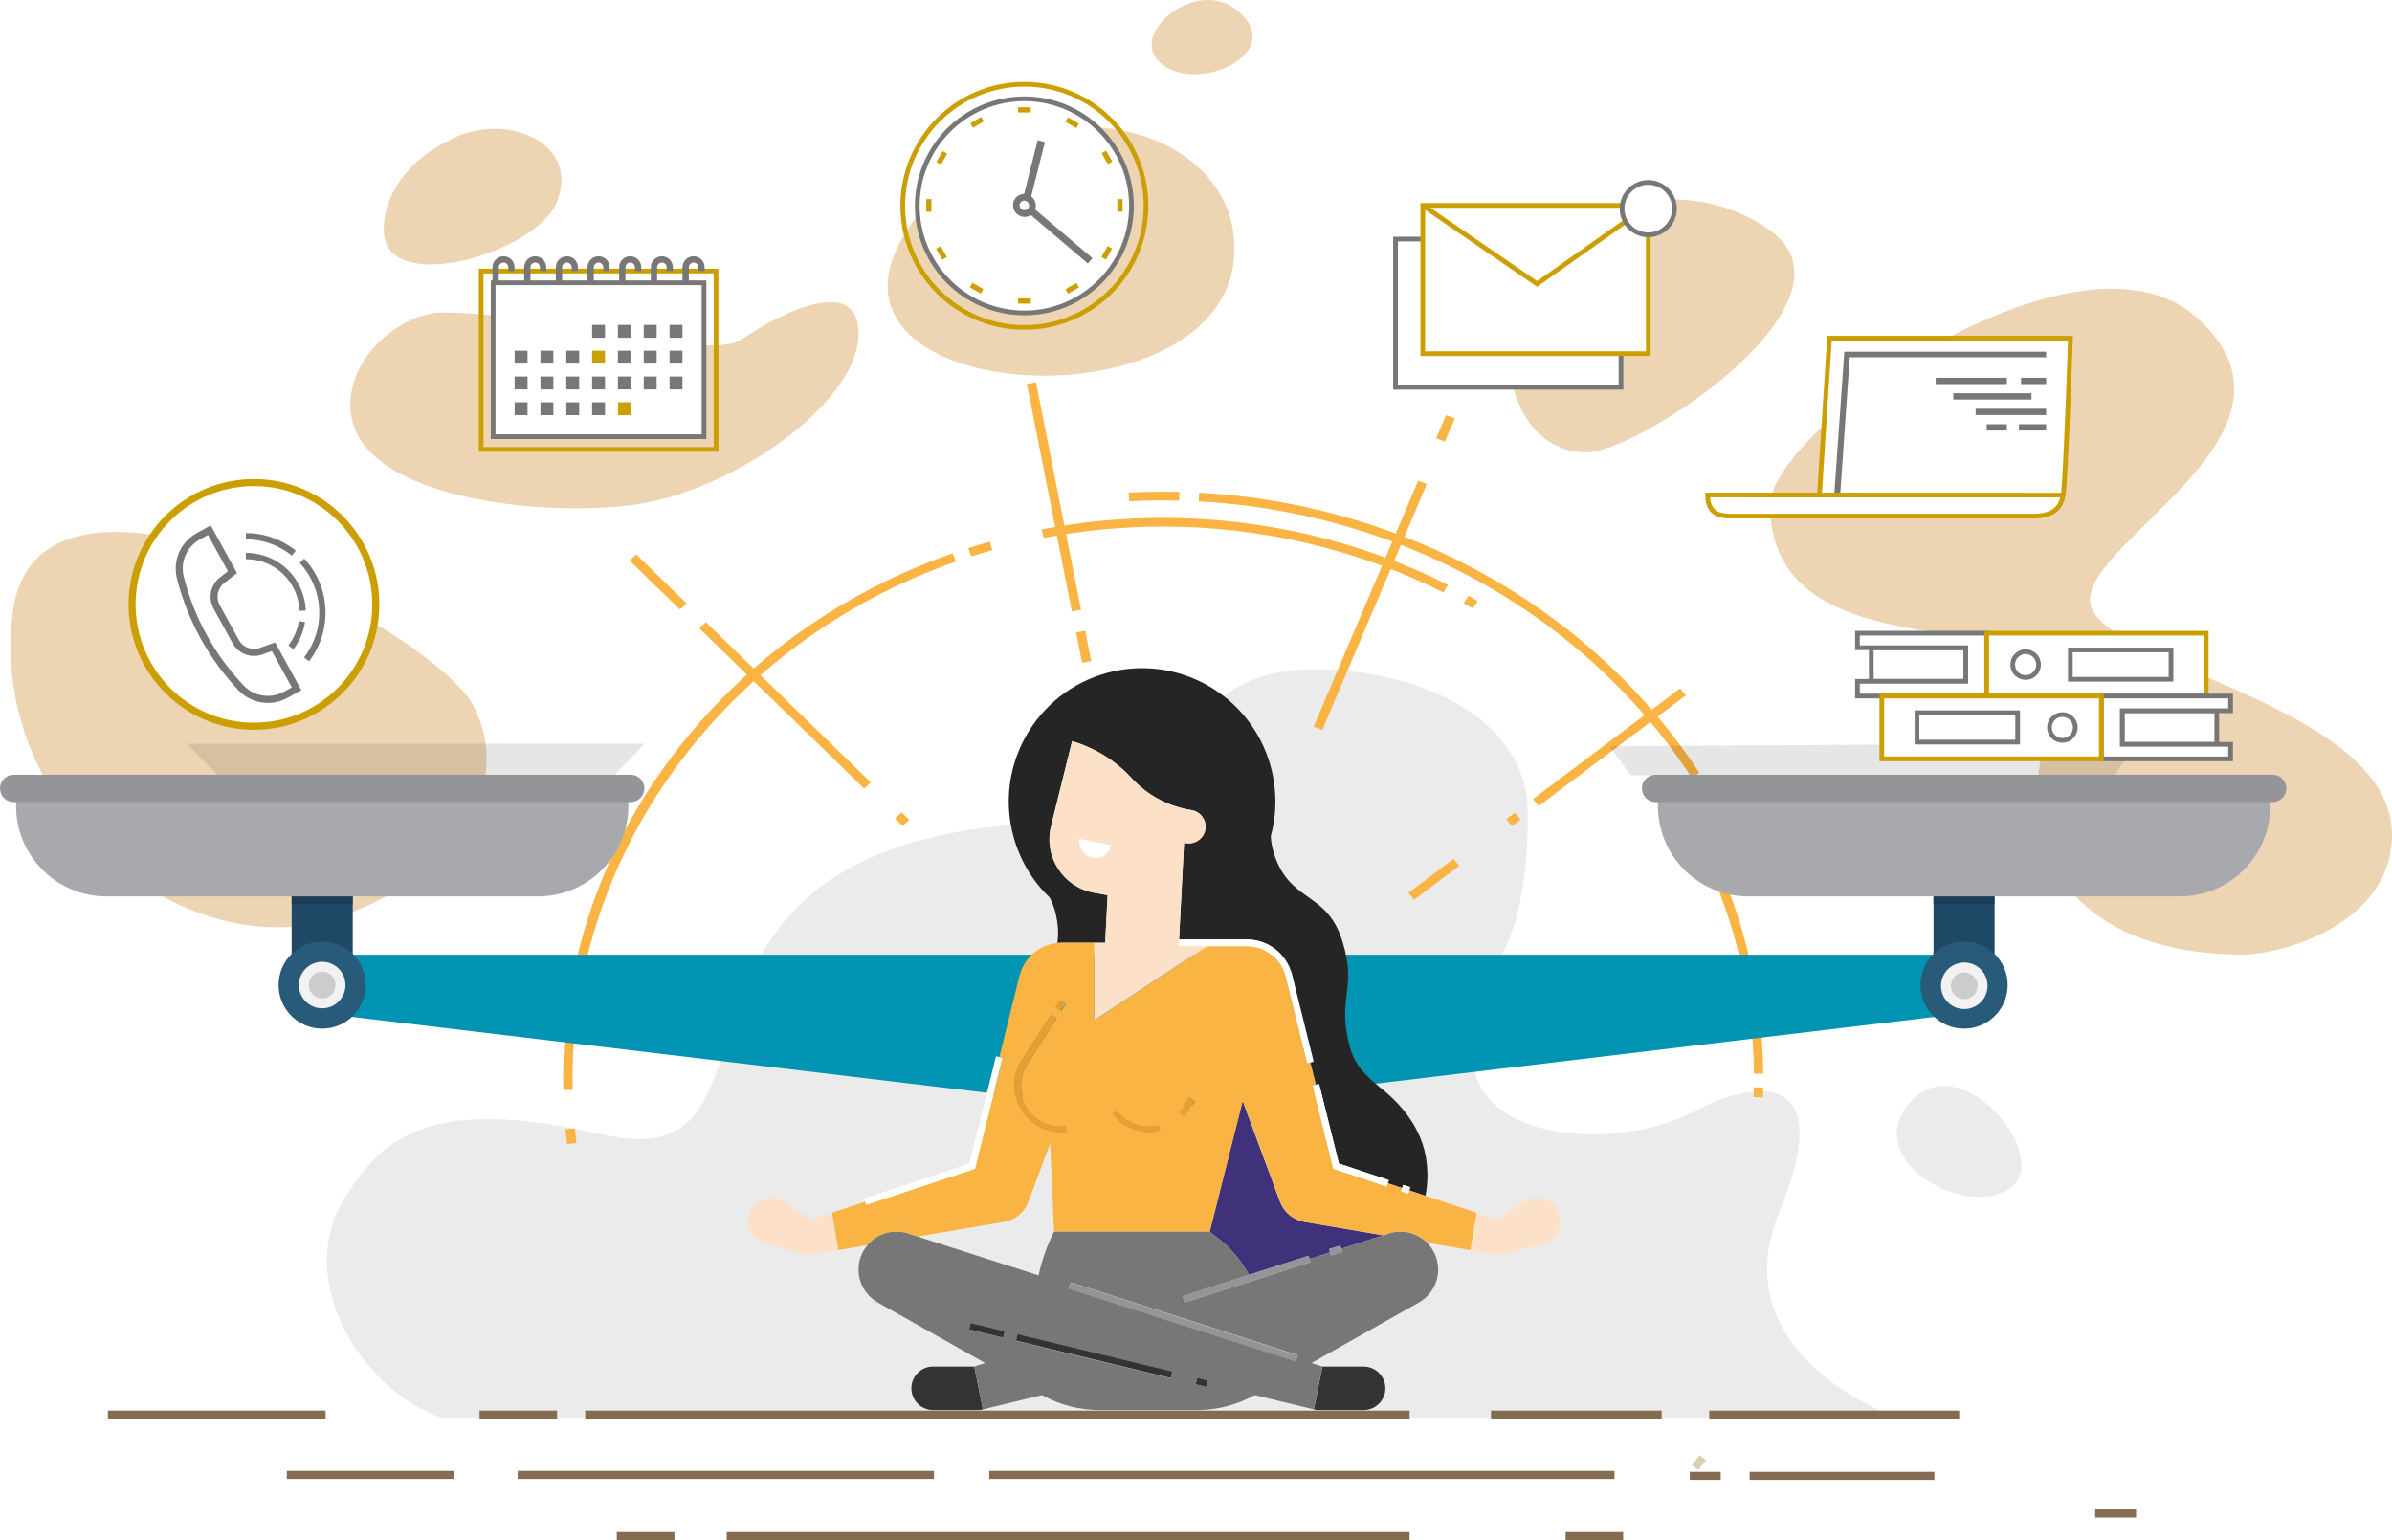 <?xml version="1.0" encoding="utf-8"?>
<!-- Generator: Adobe Illustrator 26.0.1, SVG Export Plug-In . SVG Version: 6.00 Build 0)  -->
<svg version="1.1" id="Layer_1" xmlns="http://www.w3.org/2000/svg" xmlns:xlink="http://www.w3.org/1999/xlink" x="0px" y="0px"
	 viewBox="0 0 508.56 327.54" style="enable-background:new 0 0 508.56 327.54;" xml:space="preserve">
<style type="text/css">
	.st0{fill:#F8F8F8;}
	.st1{fill:#9B6B0E;}
	.st2{fill:#95D0F4;}
	.st3{fill:#EDD5B3;}
	.st4{fill:#EBEBEC;}
	.st5{fill:#F9B443;}
	.st6{fill:#FFFFFF;}
	.st7{fill:#777777;}
	.st8{fill:#CC9F01;}
	.st9{fill:#FFFFFF;stroke:#CC9F01;stroke-width:1.5;stroke-miterlimit:10;}
	.st10{fill:none;stroke:#777777;stroke-width:1.5;stroke-miterlimit:10;}
	.st11{fill:none;stroke:#CC9F01;stroke-miterlimit:10;}
	.st12{fill:none;stroke:#777777;stroke-miterlimit:10;}
	.st13{fill:#0094B3;}
	.st14{opacity:0.7;fill:#193952;}
	.st15{opacity:0.3;fill:#1F4766;}
	.st16{fill:#F2F2F2;}
	.st17{fill:#CCCCCC;}
	.st18{fill:#1F4766;}
	.st19{filter:url(#Adobe_OpacityMaskFilter);}
	.st20{filter:url(#Adobe_OpacityMaskFilter_00000103232747115600134210000006450670131345149602_);}
	.st21{mask:url(#SVGID_1_);fill:url(#SVGID_00000147178216634134604400000013699537910056232358_);}
	.st22{opacity:0.1;fill:url(#SVGID_00000087396910963359059490000010313818432658036887_);}
	.st23{fill:#A7A9AC;}
	.st24{fill:#939598;}
	.st25{filter:url(#Adobe_OpacityMaskFilter_00000158740722419769961750000009737424766345779588_);}
	.st26{filter:url(#Adobe_OpacityMaskFilter_00000083799698385965503390000010581096118357548162_);}
	
		.st27{mask:url(#SVGID_00000152947268599575107920000017511377005388430468_);fill:url(#SVGID_00000101096554948688357770000015929975033764002452_);}
	.st28{opacity:0.1;fill:url(#SVGID_00000083059586908613231400000009542120064335454112_);}
	.st29{fill:#285A79;}
	.st30{fill:none;}
	.st31{fill:#40327A;}
	.st32{fill:#252526;}
	.st33{fill:#FCE0C8;}
	.st34{fill:#333333;}
	.st35{fill:#EA9E2F;}
	.st36{fill:#FFFFFF;stroke:#777777;stroke-miterlimit:10;}
	.st37{fill:#FFFFFF;stroke:#CC9F01;stroke-miterlimit:10;}
	.st38{fill:none;stroke:#856B4F;stroke-width:2;stroke-miterlimit:10;}
	.st39{fill:#8B6C3E;}
	.st40{fill:none;stroke:#777777;stroke-width:0.5;stroke-miterlimit:10;}
	.st41{opacity:0.7;fill:#333333;}
	.st42{fill:#DDCCB1;}
	.st43{fill:#DDD6FF;}
	.st44{fill:#856B4F;}
	.st45{filter:url(#Adobe_OpacityMaskFilter_00000012456994460071896500000005434030992463572900_);}
	.st46{filter:url(#Adobe_OpacityMaskFilter_00000111881490550212596760000015958658102802527663_);}
	
		.st47{mask:url(#SVGID_00000145040415469406124830000005135486700144952717_);fill:url(#SVGID_00000070086296941871919660000007050855892573325707_);}
	.st48{opacity:0.1;fill:url(#SVGID_00000014612238405267055790000011967493466727632305_);}
	.st49{filter:url(#Adobe_OpacityMaskFilter_00000102509993099205584830000013903578898920455314_);}
	.st50{filter:url(#Adobe_OpacityMaskFilter_00000036974247690509467130000000706826620886435245_);}
	
		.st51{mask:url(#SVGID_00000013194257907348188860000013666537109082961817_);fill:url(#SVGID_00000121255109172368736280000000772444822988587160_);}
	.st52{opacity:0.1;fill:url(#SVGID_00000068647031436363194710000002923138639697330329_);}
	.st53{fill:none;stroke:#777777;stroke-width:3;stroke-linecap:round;stroke-linejoin:round;stroke-miterlimit:10;}
	.st54{fill:none;stroke:#CC9F01;stroke-width:6;stroke-miterlimit:10;}
	.st55{fill:none;stroke:#777777;stroke-width:4;stroke-miterlimit:10;}
	.st56{fill:none;stroke:#CC9F01;stroke-width:4;stroke-miterlimit:10;}
	.st57{fill:#FFFFFF;stroke:#777777;stroke-width:4;stroke-miterlimit:10;}
	.st58{fill:#BCBEC0;}
	.st59{fill:none;stroke:#856B4F;stroke-miterlimit:10;}
	.st60{fill:none;stroke:#CC9F01;stroke-width:5;stroke-miterlimit:10;}
	.st61{fill:none;stroke:#FFFFFF;stroke-width:3;stroke-miterlimit:10;}
	.st62{fill:none;stroke:#856B4F;stroke-width:5;stroke-miterlimit:10;}
	.st63{filter:url(#Adobe_OpacityMaskFilter_00000117675270276828136360000008525355012158245008_);}
	.st64{filter:url(#Adobe_OpacityMaskFilter_00000119083189635807980040000004345735214365095571_);}
	
		.st65{mask:url(#SVGID_00000102502197436220633810000007255331718922857088_);fill:url(#SVGID_00000057127555898486267230000001946947334336613518_);}
	.st66{opacity:0.1;fill:url(#SVGID_00000026138297082235242130000003726124165908889013_);}
	.st67{filter:url(#Adobe_OpacityMaskFilter_00000107565865856828537540000002336844602816469171_);}
	.st68{filter:url(#Adobe_OpacityMaskFilter_00000133507474519044354990000004554950405211980429_);}
	
		.st69{mask:url(#SVGID_00000177449510372485866390000014283167889198837138_);fill:url(#SVGID_00000178198782498435226170000001202204388052075961_);}
	.st70{opacity:0.1;fill:url(#SVGID_00000070841446168783545550000015128808625136486842_);}
	.st71{filter:url(#Adobe_OpacityMaskFilter_00000094601537724799606000000004415424566733851837_);}
	.st72{filter:url(#Adobe_OpacityMaskFilter_00000140721163352617144130000006618601977025063357_);}
	
		.st73{mask:url(#SVGID_00000031201149643123887420000017636028483421190546_);fill:url(#SVGID_00000143586214589298330320000013387761819801654459_);}
	.st74{opacity:0.1;fill:url(#SVGID_00000037665530033059951600000008716171607945038776_);}
	.st75{filter:url(#Adobe_OpacityMaskFilter_00000121244410181121807300000005832844240534171571_);}
	.st76{filter:url(#Adobe_OpacityMaskFilter_00000180352543903564792740000003397992575629482172_);}
	
		.st77{mask:url(#SVGID_00000107590570697411214750000001834035668832519072_);fill:url(#SVGID_00000160172335639887519720000008373667683646122423_);}
	.st78{opacity:0.1;fill:url(#SVGID_00000104670710241156747400000012037318759476325294_);}
</style>
<g>
	<path class="st4" d="M93.86,301.5c-16.24-5.43-31.81-28.8-20.5-46.83c8.11-12.94,18.12-21.75,54.72-13.4
		c46.03,10.5-1.03-66.51,102.32-66.51c22.84,0,15.89-32.41,49.14-32.41c22.17,0,45.28,10.4,45.28,30.58
		c0,34.42-11.79,31.72-11.79,50.87c0,20.15,32.62,20.64,47.49,12.42c9.46-5.23,31.3-11.36,17.78,21.52
		c-12.62,30.68,24.92,43.76,24.92,43.76H93.86z"/>
	<path class="st3" d="M476.75,203c-33.78,0-52.12-20.5-39.6-53.39c9.15-24.04-60.81-2.66-60.81-42.18
		c0-16.13,65.27-62.51,90.64-39.95c28.34,25.2-27.75,49.1-22.24,61.94c5.51,12.83,63.81,21.25,63.81,48.12
		C508.56,196.25,485.6,203,476.75,203z"/>
	<path class="st3" d="M262.32,55.36c-3.71,36.07-92.69,30.87-69.85-5.79S265.4,25.45,262.32,55.36z"/>
	<path class="st3" d="M70.69,195.45c22.92-7.13,39.67-26.66,29.96-45.36C92.27,133.93,7.7,88.39,2.68,130.55
		S39.16,205.26,70.69,195.45z"/>
	<path class="st3" d="M321.35,66.83c-2.8,14.47,2.9,29.2,15.83,29.38c11.17,0.16,60.37-32.35,39.02-47.31
		C354.86,33.94,325.2,46.92,321.35,66.83z"/>
	<path class="st3" d="M139.13,106.57c-17.84,4.07-64.64,0.91-64.64-20.38c0-11.44,11.77-19.73,19.45-19.73
		c22.85,0,56.51,10.57,63.73,5.71c9.15-6.17,24.88-13.61,24.88-1.27C182.54,84.8,159.09,102.01,139.13,106.57z"/>
	<path class="st3" d="M118.38,43.01c-4.26,10.64-35.4,19.85-36.73,6.85c-0.58-5.69,2.78-15.07,15.17-20.68
		C108.28,23.99,123.36,30.57,118.38,43.01z"/>
	<path class="st4" d="M427.35,252.69c-9.69,6.69-31.99-6.19-21.17-18.36C416.99,222.15,436.68,246.24,427.35,252.69z"/>
	<path class="st3" d="M246.2,12.89c-5.85-6.1,8.47-18.12,17.23-10.38C273.78,11.65,253.51,20.52,246.2,12.89z"/>
	<g>
		<polygon class="st5" points="307.19,93.92 305.34,93.23 307.44,88.29 309.29,88.98 		"/>
		<polygon class="st5" points="281.13,155.24 279.29,154.55 301.51,102.25 303.36,102.93 		"/>
		<polygon class="st5" points="230.06,140.96 228.78,134.49 230.73,134.15 232.01,140.62 		"/>
		<polygon class="st5" points="227.89,130.02 218.32,81.65 220.27,81.31 229.84,129.68 		"/>
		<polygon class="st5" points="327.16,171.4 325.91,169.95 357.2,146.41 358.45,147.85 		"/>
		<polygon class="st5" points="321.46,175.69 320.22,174.24 322.05,172.86 323.29,174.31 		"/>
		<polygon class="st5" points="300.67,191.33 299.42,189.89 309.03,182.66 310.27,184.11 		"/>
		<polygon class="st5" points="144.55,129.61 133.83,119.2 135.26,117.91 145.98,128.33 		"/>
		<polygon class="st5" points="183.73,167.7 148.65,133.6 150.08,132.32 185.16,166.41 		"/>
		<polygon class="st5" points="191.9,175.64 190.26,174.04 191.69,172.76 193.33,174.36 		"/>
		<polygon class="st5" points="175.66,218.36 112.96,208.08 113.31,206.25 176.01,216.53 		"/>
		<polygon class="st5" points="313.58,219.64 313.24,217.81 360.55,210.05 360.89,211.88 		"/>
		<polygon class="st5" points="365.19,211.11 364.85,209.28 385.39,205.91 385.73,207.74 		"/>
		<path class="st5" d="M374.82,233.39l-1.98-0.06c0.02-0.69,0.04-1.38,0.05-2.08l1.99,0.03
			C374.86,231.99,374.84,232.69,374.82,233.39z"/>
		<path class="st5" d="M372.9,228.34c-0.02-2.63-0.14-5.3-0.36-7.91l1.98-0.14c0.21,2.66,0.34,5.36,0.36,8.04L372.9,228.34z"/>
		<path class="st5" d="M363.18,171.12c-0.28-0.49-0.57-0.98-0.86-1.46l1.74-0.9c0.29,0.49,0.58,0.99,0.87,1.48L363.18,171.12z"/>
		<path class="st5" d="M359.63,165.33c-6.56-10.04-14.65-19.15-24.02-27.09c-22.19-18.79-50.87-30.02-80.76-31.61l0.11-1.85
			c30.34,1.62,59.45,13.01,81.98,32.09c9.51,8.06,17.71,17.31,24.38,27.5L359.63,165.33z"/>
		<path class="st5" d="M240.08,106.61l-0.11-1.85c3.57-0.18,7.2-0.23,10.78-0.15l-0.05,1.86
			C247.17,106.38,243.59,106.43,240.08,106.61z"/>
		<path class="st5" d="M372.21,216.99c-1.15-10.23-3.73-20.26-7.67-29.82l1.85-0.67c4.01,9.71,6.63,19.91,7.79,30.29L372.21,216.99z
			"/>
		<path class="st5" d="M313.14,129.39c-0.64-0.37-1.29-0.73-1.94-1.09l1.01-1.6c0.66,0.37,1.32,0.74,1.97,1.11L313.14,129.39z"/>
		<path class="st5" d="M306.89,126.01c-18.18-9.17-38.78-14.02-59.58-14.02c-8.56,0-17.12,0.81-25.43,2.41l-0.4-1.82
			c8.45-1.62,17.14-2.45,25.83-2.45c21.13,0,42.05,4.93,60.52,14.25L306.89,126.01z"/>
		<path class="st5" d="M206.5,118.33l-0.64-1.76c1.5-0.48,3.04-0.94,4.56-1.37l0.57,1.78C209.49,117.4,207.98,117.85,206.5,118.33z"
			/>
		<path class="st5" d="M119.76,231.84c-0.02-0.82-0.03-1.64-0.03-2.46c0-24.76,8.04-48.51,23.27-68.67
			c14.88-19.72,35.47-34.59,59.55-43.03l0.7,1.74c-48.76,17.08-81.52,61.27-81.52,109.96c0,0.81,0.01,1.62,0.03,2.42L119.76,231.84z
			"/>
		<path class="st5" d="M120.59,243.3c-0.13-1.04-0.25-2.09-0.35-3.15l1.98-0.16c0.1,1.04,0.21,2.07,0.34,3.1L120.59,243.3z"/>
	</g>
	<path class="st42" d="M361.04,312.64l-1.32-1.09c0.56-0.68,1.12-1.37,1.67-2.05l1.34,1.06
		C362.16,311.26,361.6,311.95,361.04,312.64z"/>
	<g>
		<rect x="210.33" y="312.81" class="st44" width="132.92" height="1.71"/>
	</g>
	<g>
		<rect x="332.86" y="325.83" class="st44" width="12.24" height="1.71"/>
	</g>
	<g>
		<rect x="154.5" y="325.83" class="st44" width="145.19" height="1.71"/>
	</g>
	<g>
		<rect x="131.14" y="325.83" class="st44" width="12.25" height="1.71"/>
	</g>
	<g>
		<rect x="371.99" y="313.01" class="st44" width="39.28" height="1.71"/>
	</g>
	<g>
		<rect x="110.07" y="312.81" class="st44" width="88.5" height="1.71"/>
	</g>
	<g>
		<rect x="60.98" y="312.81" class="st44" width="35.63" height="1.71"/>
	</g>
	<rect x="445.46" y="321.02" class="st44" width="8.69" height="1.71"/>
	<rect x="22.94" y="299.99" class="st44" width="46.28" height="1.71"/>
	
		<ellipse transform="matrix(0.944 -0.331 0.331 0.944 -2.185 74.555)" class="st6" cx="217.8" cy="43.69" rx="22.69" ry="22.69"/>
	
		<rect x="218.75" y="29.83" transform="matrix(0.97 0.245 -0.245 0.97 15.739 -52.698)" class="st7" width="1.59" height="14.08"/>
	
		<rect x="223.98" y="40.48" transform="matrix(-0.647 0.762 -0.762 -0.647 408.028 -89.585)" class="st7" width="1.5" height="18.21"/>
	<g>
		
			<rect x="226.62" y="60.73" transform="matrix(0.866 -0.5 0.5 0.866 -0.095 122.227)" class="st8" width="2.68" height="1.11"/>
		
			<rect x="206.3" y="25.54" transform="matrix(0.866 -0.501 0.501 0.866 14.834 107.46)" class="st8" width="2.68" height="1.11"/>
		
			<rect x="234.06" y="53.3" transform="matrix(0.5 -0.866 0.866 0.5 70.971 230.702)" class="st8" width="2.68" height="1.11"/>
		
			<rect x="198.86" y="32.97" transform="matrix(0.5 -0.866 0.866 0.5 71.103 190.176)" class="st8" width="2.68" height="1.11"/>
		<rect x="237.56" y="42.35" class="st8" width="1.11" height="2.68"/>
		<rect x="196.92" y="42.35" class="st8" width="1.11" height="2.68"/>
		
			<rect x="234.84" y="32.19" transform="matrix(0.866 -0.5 0.5 0.866 14.749 122.133)" class="st8" width="1.11" height="2.68"/>
		
			<rect x="199.64" y="52.51" transform="matrix(0.866 -0.5 0.5 0.866 -0.121 107.253)" class="st8" width="1.11" height="2.68"/>
		<rect x="227.4" y="24.75" transform="matrix(0.5 -0.866 0.866 0.5 91.376 210.459)" class="st8" width="1.11" height="2.68"/>
		<rect x="207.08" y="59.95" transform="matrix(0.5 -0.866 0.866 0.5 50.733 210.457)" class="st8" width="1.11" height="2.68"/>
		<rect x="216.46" y="22.81" class="st8" width="2.68" height="1.11"/>
		<rect x="216.46" y="63.46" class="st8" width="2.68" height="1.11"/>
	</g>
	<path class="st7" d="M215.84,45.09c-0.79-1.11-0.55-2.63,0.53-3.4c1.08-0.77,2.6-0.5,3.39,0.61c0.79,1.11,0.55,2.63-0.53,3.4
		C218.14,46.47,216.62,46.19,215.84,45.09z"/>
	<path class="st6" d="M216.98,44.27c-0.33-0.46-0.23-1.09,0.22-1.41c0.45-0.32,1.08-0.21,1.4,0.25c0.33,0.46,0.23,1.09-0.22,1.41
		C217.94,44.84,217.31,44.73,216.98,44.27z"/>
	<path class="st6" d="M205.85,30.1c-2.31,1.47-3.85,6.7-0.76,5.72c3.09-0.98,5.81-4.89,5.06-6.69
		C209.79,28.28,207.37,29.13,205.85,30.1z"/>
	<path class="st6" d="M201.6,40.34c-1.14-0.61-0.53-2.25,0.4-2.15C203.8,38.39,203,41.09,201.6,40.34z"/>
	<g>
		<circle class="st9" cx="53.99" cy="128.54" r="25.91"/>
		<g>
			<path class="st7" d="M62.05,118.16c-0.39-0.31-0.8-0.61-1.22-0.89c-2.55-1.68-5.5-2.56-8.55-2.56v-1.34
				c3.31,0,6.52,0.96,9.29,2.78c0.45,0.3,0.9,0.62,1.33,0.96L62.05,118.16z"/>
			<path class="st7" d="M65.71,140.64l-1.06-0.82c1.81-2.36,2.91-5.16,3.17-8.1c0.04-0.45,0.06-0.92,0.06-1.4
				c0-3.95-1.48-7.72-4.18-10.62l0.98-0.91c2.92,3.15,4.53,7.24,4.53,11.53c0,0.53-0.02,1.04-0.07,1.53
				C68.87,135.04,67.68,138.08,65.71,140.64z"/>
			<path class="st7" d="M63.67,129.9c-0.22-6.16-5.23-10.98-11.39-10.98v-1.34c6.89,0,12.48,5.39,12.73,12.27L63.67,129.9z"/>
			<path class="st7" d="M62.37,138.08l-1.06-0.82c1.16-1.5,1.93-3.29,2.23-5.16l1.32,0.21C64.53,134.41,63.67,136.4,62.37,138.08z"
				/>
			<path class="st10" d="M51.26,146.3L51.26,146.3c0.74,0.78,1.63,1.4,2.61,1.82l0,0c2.22,0.94,4.74,0.82,6.85-0.34l2.34-1.29
				l-4.91-8.94l-2.62,0.94c-1.07,0.38-2.24,0.34-3.29-0.11l0,0c-0.91-0.39-1.66-1.08-2.13-1.95l-4.05-7.37
				c-0.48-0.87-0.65-1.87-0.5-2.84l0,0c0.18-1.12,0.77-2.14,1.67-2.83l2.19-1.71l-4.91-8.93l-2.34,1.29
				c-2.11,1.16-3.57,3.22-3.96,5.6l0,0c-0.17,1.06-0.13,2.14,0.13,3.18l0,0C40.56,131.62,45.01,139.71,51.26,146.3z"/>
		</g>
	</g>
	<rect x="363.4" y="299.99" class="st44" width="53.14" height="1.71"/>
	<rect x="317" y="299.99" class="st44" width="36.29" height="1.71"/>
	<rect x="124.43" y="299.99" class="st44" width="175.26" height="1.71"/>
	<rect x="101.96" y="299.99" class="st44" width="16.48" height="1.71"/>
	<g>
		<rect x="359.26" y="313.01" class="st44" width="6.58" height="1.71"/>
	</g>
	<g>
		
			<rect x="110.72" y="53.92" transform="matrix(-1.836970e-16 1 -1 -1.836970e-16 203.592 -50.933)" class="st6" width="33.09" height="44.83"/>
		<g>
			<rect x="125.89" y="69.09" class="st7" width="2.74" height="2.74"/>
			<rect x="131.38" y="69.09" class="st7" width="2.74" height="2.74"/>
			<rect x="136.87" y="69.09" class="st7" width="2.74" height="2.74"/>
			<rect x="142.36" y="69.09" class="st7" width="2.74" height="2.74"/>
			<rect x="109.42" y="74.58" class="st7" width="2.74" height="2.74"/>
			<rect x="114.91" y="74.58" class="st7" width="2.74" height="2.74"/>
			<rect x="120.4" y="74.58" class="st7" width="2.74" height="2.74"/>
			<rect x="125.89" y="74.58" class="st8" width="2.74" height="2.74"/>
			<rect x="131.38" y="74.58" class="st7" width="2.74" height="2.74"/>
			<rect x="136.87" y="74.58" class="st7" width="2.74" height="2.74"/>
			<rect x="142.36" y="74.58" class="st7" width="2.74" height="2.74"/>
			<rect x="109.42" y="80.07" class="st7" width="2.74" height="2.74"/>
			<rect x="114.91" y="80.07" class="st7" width="2.74" height="2.74"/>
			<rect x="120.4" y="80.07" class="st7" width="2.74" height="2.74"/>
			<rect x="125.89" y="80.07" class="st7" width="2.74" height="2.74"/>
			<rect x="131.38" y="80.07" class="st7" width="2.74" height="2.74"/>
			<rect x="136.87" y="80.07" class="st7" width="2.74" height="2.74"/>
			<rect x="142.36" y="80.07" class="st7" width="2.74" height="2.74"/>
			<rect x="109.42" y="85.55" class="st7" width="2.74" height="2.74"/>
			<rect x="114.91" y="85.55" class="st7" width="2.74" height="2.74"/>
			<rect x="120.4" y="85.55" class="st7" width="2.74" height="2.74"/>
			<rect x="125.89" y="85.55" class="st7" width="2.74" height="2.74"/>
			<rect x="131.38" y="85.55" class="st8" width="2.74" height="2.74"/>
		</g>
		<rect x="102.3" y="57.65" class="st11" width="49.94" height="37.92"/>
		<rect x="104.85" y="60.14" class="st12" width="44.83" height="32.73"/>
		<path class="st7" d="M106.05,59.79h-1.34v-2.94c0-1.3,1.06-2.35,2.35-2.35c1.3,0,2.35,1.06,2.35,2.35v0.81h-1.34v-0.81
			c0-0.56-0.45-1.01-1.01-1.01c-0.56,0-1.01,0.46-1.01,1.01V59.79z"/>
		<path class="st7" d="M112.78,59.79h-1.34v-2.94c0-1.3,1.06-2.35,2.35-2.35c1.3,0,2.35,1.06,2.35,2.35v0.81h-1.34v-0.81
			c0-0.56-0.45-1.01-1.01-1.01c-0.56,0-1.01,0.46-1.01,1.01V59.79z"/>
		<path class="st7" d="M119.52,59.79h-1.34v-2.94c0-1.3,1.06-2.35,2.35-2.35c1.3,0,2.35,1.06,2.35,2.35v0.81h-1.34v-0.81
			c0-0.56-0.45-1.01-1.01-1.01c-0.56,0-1.01,0.46-1.01,1.01V59.79z"/>
		<path class="st7" d="M126.25,59.79h-1.34v-2.94c0-1.3,1.06-2.35,2.35-2.35c1.3,0,2.35,1.06,2.35,2.35v0.81h-1.34v-0.81
			c0-0.56-0.45-1.01-1.01-1.01c-0.56,0-1.01,0.46-1.01,1.01V59.79z"/>
		<path class="st7" d="M132.98,59.79h-1.34v-2.94c0-1.3,1.06-2.35,2.35-2.35c1.3,0,2.35,1.06,2.35,2.35v0.81h-1.34v-0.81
			c0-0.56-0.45-1.01-1.01-1.01s-1.01,0.46-1.01,1.01V59.79z"/>
		<path class="st7" d="M139.71,59.79h-1.34v-2.94c0-1.3,1.06-2.35,2.35-2.35c1.3,0,2.35,1.06,2.35,2.35v0.81h-1.34v-0.81
			c0-0.56-0.45-1.01-1.01-1.01c-0.56,0-1.01,0.46-1.01,1.01V59.79z"/>
		<path class="st7" d="M146.45,59.79h-1.34v-2.94c0-1.3,1.06-2.35,2.35-2.35s2.35,1.06,2.35,2.35v0.81h-1.34v-0.81
			c0-0.56-0.45-1.01-1.01-1.01c-0.56,0-1.01,0.46-1.01,1.01V59.79z"/>
	</g>
	<g>
		<path class="st13" d="M418.18,215.44l-175.14,20.93L67.9,215.44c-3.09-0.42-5.39-3.05-5.39-6.17v0c0-3.44,2.79-6.22,6.22-6.22
			h348.62c3.44,0,6.22,2.79,6.22,6.22v0C423.58,212.39,421.27,215.03,418.18,215.44z"/>
		<polygon class="st14" points="229.74,203.05 222.11,233.55 243.04,236.37 263.97,233.55 256.34,203.05 		"/>
		<circle class="st15" cx="243.64" cy="220.31" r="4.95"/>
		
			<ellipse transform="matrix(0.13 -0.992 0.992 0.13 -6.447 432.072)" class="st16" cx="243.04" cy="219.71" rx="4.95" ry="4.95"/>
		<circle class="st17" cx="243.04" cy="219.71" r="2.84"/>
		<rect x="411.08" y="184.01" class="st18" width="12.99" height="23.47"/>
		<rect x="411.08" y="184.01" class="st14" width="12.99" height="8.3"/>
		<rect x="62.01" y="184.01" class="st18" width="12.99" height="23.47"/>
		<rect x="62.01" y="184.01" class="st14" width="12.99" height="8.3"/>
		<defs>
			<filter id="Adobe_OpacityMaskFilter" filterUnits="userSpaceOnUse" x="39.75" y="158.16" width="97.32" height="6.77">
				<feFlood  style="flood-color:white;flood-opacity:1" result="back"/>
				<feBlend  in="SourceGraphic" in2="back" mode="normal"/>
			</filter>
		</defs>
		<mask maskUnits="userSpaceOnUse" x="39.75" y="158.16" width="97.32" height="6.77" id="SVGID_1_">
			<g class="st19">
				<defs>
					
						<filter id="Adobe_OpacityMaskFilter_00000084531132180917004100000006592349902183964331_" filterUnits="userSpaceOnUse" x="39.75" y="158.16" width="97.32" height="6.77">
						<feFlood  style="flood-color:white;flood-opacity:1" result="back"/>
						<feBlend  in="SourceGraphic" in2="back" mode="normal"/>
					</filter>
				</defs>
				<mask maskUnits="userSpaceOnUse" x="39.75" y="158.16" width="97.32" height="6.77" id="SVGID_1_">
				</mask>
				
					<linearGradient id="SVGID_00000124160594639499442080000010904767357931790268_" gradientUnits="userSpaceOnUse" x1="88.405" y1="164.933" x2="88.405" y2="158.165">
					<stop  offset="0" style="stop-color:#FFFFFF"/>
					<stop  offset="0.965" style="stop-color:#000000"/>
				</linearGradient>
				<polygon style="mask:url(#SVGID_1_);fill:url(#SVGID_00000124160594639499442080000010904767357931790268_);" points="
					130.5,164.93 46.37,164.93 39.75,158.16 137.06,158.16 				"/>
			</g>
		</mask>
		
			<linearGradient id="SVGID_00000123420841249351638530000016684455264019549076_" gradientUnits="userSpaceOnUse" x1="88.405" y1="164.933" x2="88.405" y2="158.165">
			<stop  offset="0" style="stop-color:#000000"/>
			<stop  offset="0.965" style="stop-color:#000000"/>
		</linearGradient>
		<polygon style="opacity:0.1;fill:url(#SVGID_00000123420841249351638530000016684455264019549076_);" points="130.5,164.93 
			46.37,164.93 39.75,158.16 137.06,158.16 		"/>
		<g>
			<path class="st23" d="M114.35,190.64H22.66c-10.63,0-19.24-8.61-19.24-19.24v-1.41h130.18v1.41
				C133.59,182.03,124.98,190.64,114.35,190.64z"/>
			<path class="st24" d="M134.09,170.58H2.91c-1.61,0-2.91-1.3-2.91-2.91l0,0c0-1.61,1.3-2.91,2.91-2.91h131.18
				c1.61,0,2.91,1.3,2.91,2.91l0,0C137,169.28,135.7,170.58,134.09,170.58z"/>
		</g>
		<defs>
			
				<filter id="Adobe_OpacityMaskFilter_00000054945073249431690430000000335723990896371116_" filterUnits="userSpaceOnUse" x="342.17" y="158.07" width="112" height="6.78">
				<feFlood  style="flood-color:white;flood-opacity:1" result="back"/>
				<feBlend  in="SourceGraphic" in2="back" mode="normal"/>
			</filter>
		</defs>
		
			<mask maskUnits="userSpaceOnUse" x="342.17" y="158.07" width="112" height="6.78" id="SVGID_00000160872709053005726780000002761363164985710991_">
			<g style="filter:url(#Adobe_OpacityMaskFilter_00000054945073249431690430000000335723990896371116_);">
				<defs>
					
						<filter id="Adobe_OpacityMaskFilter_00000018201466190511340550000005897526400668714368_" filterUnits="userSpaceOnUse" x="342.17" y="158.07" width="112" height="6.78">
						<feFlood  style="flood-color:white;flood-opacity:1" result="back"/>
						<feBlend  in="SourceGraphic" in2="back" mode="normal"/>
					</filter>
				</defs>
				
					<mask maskUnits="userSpaceOnUse" x="342.17" y="158.07" width="112" height="6.78" id="SVGID_00000160872709053005726780000002761363164985710991_">
				</mask>
				
					<linearGradient id="SVGID_00000090988205022102610990000016608688010806598294_" gradientUnits="userSpaceOnUse" x1="398.171" y1="164.851" x2="398.171" y2="158.067">
					<stop  offset="0" style="stop-color:#FFFFFF"/>
					<stop  offset="0.965" style="stop-color:#000000"/>
				</linearGradient>
				
					<polygon style="mask:url(#SVGID_00000160872709053005726780000002761363164985710991_);fill:url(#SVGID_00000090988205022102610990000016608688010806598294_);" points="
					449.55,164.85 346.65,164.85 342.17,158.68 454.17,158.07 				"/>
			</g>
		</mask>
		
			<linearGradient id="SVGID_00000033345797449821365470000004621972476395817361_" gradientUnits="userSpaceOnUse" x1="398.171" y1="164.851" x2="398.171" y2="158.067">
			<stop  offset="0" style="stop-color:#000000"/>
			<stop  offset="0.965" style="stop-color:#000000"/>
		</linearGradient>
		<polygon style="opacity:0.1;fill:url(#SVGID_00000033345797449821365470000004621972476395817361_);" points="449.55,164.85 
			346.65,164.85 342.17,158.68 454.17,158.07 		"/>
		<g>
			<path class="st23" d="M463.42,190.64h-91.69c-10.63,0-19.24-8.61-19.24-19.24v-1.41h130.18v1.41
				C482.67,182.03,474.05,190.64,463.42,190.64z"/>
			<path class="st24" d="M483.17,170.58H351.99c-1.61,0-2.91-1.3-2.91-2.91l0,0c0-1.61,1.3-2.91,2.91-2.91h131.18
				c1.61,0,2.91,1.3,2.91,2.91l0,0C486.08,169.28,484.78,170.58,483.17,170.58z"/>
		</g>
		<circle class="st29" cx="417.58" cy="209.49" r="9.27"/>
		<circle class="st29" cx="68.5" cy="209.49" r="9.27"/>
		<g>
			
				<ellipse transform="matrix(0.23 -0.973 0.973 0.23 117.748 567.77)" class="st16" cx="417.58" cy="209.49" rx="4.95" ry="4.95"/>
			
				<ellipse transform="matrix(0.23 -0.973 0.973 0.23 117.747 567.77)" class="st17" cx="417.58" cy="209.49" rx="2.84" ry="2.84"/>
		</g>
		<g>
			<circle class="st16" cx="68.5" cy="209.49" r="4.95"/>
			<circle class="st17" cx="68.5" cy="209.49" r="2.84"/>
		</g>
	</g>
	<g>
		<path class="st30" d="M224.08,261.94L224.08,261.94l-0.87-18.74l-4.58,12.36l-0.01,0c-0.58,1.57-1.74,2.93-3.36,3.71
			c-0.59,0.29-1.2,0.47-1.82,0.58l0,0.01l-18.37,3.12l25.71,8.26C221.51,268.04,222.61,264.91,224.08,261.94z"/>
		<path class="st31" d="M265.53,271.13l12.69-4.07l0.22,0.68l4.35-1.4l-0.22-0.68l2.38-0.76l0.22,0.68l8.9-2.86l-16.75-2.85l0-0.01
			c-0.62-0.1-1.23-0.29-1.82-0.58c-1.62-0.79-2.78-2.15-3.36-3.71l-0.01,0l-7.95-21.47l-7.01,27.85l1.78,1.39
			C261.71,265.47,263.93,268.14,265.53,271.13z"/>
		<path class="st32" d="M225.88,200.5h5c0.02,0,0.03,0,0.05,0h4.04l0.52-10.12l-2.9-0.53c-6.54-1.19-10.72-7.66-9.13-14.12
			l4.48-18.11c4.84,1.42,9.23,4.13,12.66,7.87c3.2,3.48,7.45,5.83,12.1,6.68l0,0l0,0l0.7,0.13c1.93,0.35,3.21,2.21,2.86,4.14
			c-0.35,1.93-2.21,3.21-4.14,2.86l-0.38-0.07l-1.06,20.55h14.65c0.38,0,0.78,0.04,1.22,0.12c3.4,0.52,6.27,2.72,7.64,5.89
			c0.12,0.27,0.22,0.56,0.32,0.86l0.02-0.01l0.18,0.7l4.57,18.42l-0.69,0.17l1.17,4.73l0.69-0.17l4.2,16.95l10.61,3.52l-0.22,0.68
			l3.06,1.02l0.22-0.68l1.51,0.5l-0.22,0.68l3.45,1.15c0.89-4.51,0.33-9.03-1.17-12.53c-1.88-4.37-4.89-7.58-7.82-9.98
			c-2.94-2.39-5.86-4.71-7.05-9.02c-2.94-10.62,1.68-12.33-1.68-22.83c-3.36-10.5-11.12-7.9-14.48-18.4
			c-0.43-1.36-0.64-2.6-0.68-3.74c0.44-1.62,0.74-3.29,0.88-4.98c0.03-0.3,0.05-0.6,0.06-0.89c0.16-2.98-0.16-6.03-0.99-9.05
			c-4.17-15.08-19.78-23.93-34.86-19.76c-15.09,4.17-23.94,19.79-19.77,34.87c0.84,3.02,2.13,5.8,3.8,8.28
			c0.16,0.24,0.33,0.48,0.5,0.72c0.01,0.01,0.01,0.01,0.01,0.01c0.99,1.39,2.11,2.67,3.33,3.84c0.55,1,1.01,2.16,1.33,3.54
			c0.57,2.45,0.6,4.43,0.33,6.15C225.15,200.51,225.51,200.5,225.88,200.5z"/>
		<path class="st33" d="M172.43,259.39l-5.64-3.79l0,0c-0.45-0.3-0.94-0.53-1.49-0.68c-2.66-0.71-5.39,0.87-6.1,3.53
			c-0.71,2.66,0.87,5.39,3.53,6.1l8.25,2.2v0c0.51,0.14,1.02,0.15,1.51,0.06l0,0.01l5.73-0.98l-1.35-7.94L172.43,259.39z"/>
		<path class="st33" d="M331.57,258.46c-0.71-2.66-3.44-4.24-6.1-3.53c-0.55,0.15-1.05,0.38-1.49,0.68l0,0l-5.64,3.79l-4.45-1.48
			l-1.35,7.94l5.73,0.98l0-0.01c0.49,0.08,1,0.07,1.51-0.06v0l8.25-2.2C330.7,263.85,332.28,261.12,331.57,258.46z"/>
		<path class="st34" d="M279.34,299.75c0.02,0.01,0.04,0.01,0.07,0.02c0.34,0.08,0.69,0.11,1.03,0.11v0h9.48v0
			c2.39,0,4.42-1.84,4.61-4.27c0.2-2.55-1.71-4.77-4.26-4.97c-0.12-0.01-0.24-0.01-0.36-0.01v0l-8.75,0l0,0L279.34,299.75z"/>
		<path class="st34" d="M207.15,290.62l-8.75,0v0c-0.12,0-0.24,0-0.36,0.01c-2.55,0.2-4.45,2.42-4.26,4.97
			c0.19,2.43,2.21,4.27,4.61,4.27v0h9.48v0c0.34,0,0.68-0.03,1.03-0.11c0.02-0.01,0.04-0.01,0.07-0.02L207.15,290.62z"/>
		<path class="st5" d="M303.08,254.33l-3.45-1.15l-0.22,0.68l-1.51-0.5l0.22-0.68l-3.06-1.02l-0.22,0.68l-11.36-3.77l-4.39-17.71
			l0.69-0.17l-1.17-4.73l-0.69,0.17l-4.58-18.41c-0.13-0.5-0.27-0.94-0.44-1.34c-1.17-2.72-3.63-4.61-6.57-5.06
			c-0.38-0.07-0.69-0.1-0.98-0.1h-8.67l-24.02,15.76v-3.27V200.5v0h2.32v0h-4.04c-0.02,0-0.03,0-0.05,0h-5
			c-0.37-0.01-0.73,0.01-1.09,0.05c-3.23,0.33-6.19,2.35-7.56,5.54c-0.21,0.48-0.36,0.96-0.48,1.45l-0.01,0l-4.29,17.27l0.69,0.17
			l-5.85,23.59l-23.11,7.67l-0.22-0.68l-7.07,2.35l1.35,7.94l6.21-1.06c1.88-2.22,4.89-3.34,7.92-2.65
			c0.24,0.05,0.46,0.12,0.69,0.19l0,0l2.04,0.65l18.37-3.12l0-0.01c0.62-0.1,1.23-0.29,1.82-0.58c1.62-0.79,2.78-2.15,3.36-3.71
			l0.01,0l4.58-12.36l0.87,18.74l0,0h33.1v0l7.01-27.85l7.95,21.47l0.01,0c0.58,1.57,1.74,2.93,3.36,3.71
			c0.59,0.29,1.2,0.47,1.82,0.58l0,0.01l16.75,2.85l0.17,0.03c0.53-0.26,1.1-0.46,1.7-0.6c2.79-0.63,5.57,0.28,7.46,2.16l9.15,1.56
			l1.35-7.94L303.08,254.33z M251.52,235.52l0.4-0.62l0.01,0.01l0.94-1.46l1.2,0.77l-1.73,2.71l-0.03-0.02
			c-0.2,0.27-0.41,0.52-0.64,0.77l-1.05-0.96C250.95,236.33,251.25,235.93,251.52,235.52z M246.48,239.18l0.36,1.38
			c-0.83,0.22-1.66,0.33-2.5,0.33c-0.69,0-1.38-0.07-2.06-0.22c-2.37-0.5-4.47-1.84-5.91-3.77l1.14-0.85
			c1.24,1.66,3.04,2.8,5.07,3.23C243.88,239.55,245.19,239.52,246.48,239.18z M225.66,214.98l-1.2-0.77l0.9-1.41l1.2,0.77
			L225.66,214.98z M223.54,240.67c-5.38-1.13-8.83-6.43-7.69-11.81c0.2-0.94,0.53-1.84,1-2.7l-0.02-0.01l0.38-0.61l6.26-9.78
			l1.2,0.77l-6.25,9.79c-0.57,0.88-0.96,1.84-1.17,2.84c-0.97,4.61,1.99,9.15,6.6,10.12c1,0.21,2.01,0.24,3.01,0.09l0.21,1.41
			c-0.48,0.07-0.97,0.11-1.45,0.11C224.91,240.88,224.22,240.81,223.54,240.67z"/>
		
			<rect x="250.85" y="255.77" transform="matrix(0.306 -0.952 0.952 0.306 -93.035 434.64)" class="st24" width="1.42" height="50.71"/>
		<polygon class="st24" points="282.57,265.66 282.79,266.34 283,267.02 285.38,266.25 285.16,265.57 284.95,264.9 		"/>
		<polygon class="st24" points="265.53,271.13 251.43,275.66 251.87,277.01 278.66,268.41 278.44,267.73 278.22,267.05 		"/>
		<path class="st6" d="M229.52,178.37c-0.37,1.87,0.84,3.69,2.71,4.06c1.57,0.31,3.09-0.5,3.76-1.87l0.05-0.89L229.52,178.37z"/>
		<path class="st35" d="M227.05,240.78l-0.21-1.41c-1,0.15-2.01,0.12-3.01-0.09c-4.61-0.97-7.57-5.51-6.6-10.12
			c0.21-1,0.6-1.95,1.17-2.84l6.25-9.79l-1.2-0.77l-6.26,9.78l-0.38,0.61l0.02,0.01c-0.47,0.85-0.8,1.76-1,2.7
			c-1.13,5.38,2.32,10.67,7.69,11.81c0.68,0.14,1.37,0.22,2.06,0.22C226.08,240.88,226.57,240.85,227.05,240.78z"/>
		
			<rect x="224.67" y="213.18" transform="matrix(0.539 -0.842 0.842 0.539 -76.221 288.466)" class="st35" width="1.67" height="1.42"/>
		<path class="st35" d="M252.29,236.89l0.03,0.02l1.73-2.71l-1.2-0.77l-0.94,1.46l-0.01-0.01l-0.4,0.62
			c-0.27,0.41-0.57,0.81-0.91,1.18l1.05,0.96C251.88,237.41,252.1,237.16,252.29,236.89z"/>
		<path class="st35" d="M237.5,236.05l-1.14,0.85c1.45,1.93,3.55,3.27,5.91,3.77c0.69,0.15,1.38,0.22,2.06,0.22
			c0.84,0,1.68-0.11,2.5-0.33l-0.36-1.38c-1.29,0.34-2.6,0.37-3.91,0.09C240.54,238.85,238.74,237.7,237.5,236.05z"/>
		<path class="st7" d="M295.94,262.15c-0.6,0.14-1.17,0.34-1.7,0.6l-0.17-0.03l-8.9,2.86l0.22,0.68l-2.38,0.76l-0.22-0.68l-4.35,1.4
			l0.22,0.68l-26.79,8.6l-0.44-1.36l14.1-4.53c-1.61-2.99-3.82-5.66-6.57-7.8l-1.78-1.39v0h-33.1l0,0h0
			c-1.47,2.97-2.57,6.09-3.28,9.3l-25.71-8.26l-2.04-0.65l0,0c-0.23-0.07-0.45-0.14-0.69-0.19c-3.03-0.69-6.04,0.44-7.92,2.65
			c-0.81,0.96-1.41,2.11-1.71,3.42c-0.8,3.55,0.88,7.08,3.89,8.79l0,0l22.83,12.87l-2.3,0.74v0l1.81,9.12l0,0l12.58-3.04
			c3.73,2.08,7.93,3.18,12.2,3.18h1.87h17.08h1.7h0.16c4.27,0,8.47-1.1,12.2-3.18l12.58,3.04l0,0l1.81-9.12l0,0l-2.3-0.74
			l22.83-12.87l0,0c3.02-1.7,4.7-5.24,3.89-8.79c-0.35-1.54-1.13-2.88-2.17-3.92C301.51,262.42,298.73,261.51,295.94,262.15z
			 M256.49,294.95l-2.26-0.55l0.33-1.38l2.26,0.55L256.49,294.95z M249.29,291.75l-0.33,1.38l-32.92-7.96l0.33-1.38L249.29,291.75z
			 M206.38,281.37l7.24,1.75l-0.33,1.38l-7.24-1.75L206.38,281.37z M275.49,289.55l-48.29-15.5l0.44-1.36l48.29,15.5L275.49,289.55z
			"/>
		<path class="st6" d="M274.72,207.36l-0.18-0.7l-0.02,0.01c-0.1-0.31-0.2-0.59-0.32-0.86c-1.37-3.17-4.24-5.38-7.64-5.89
			c-0.44-0.08-0.84-0.12-1.22-0.12h-14.65l-0.07,1.42h6.05h8.67c0.29,0,0.6,0.03,0.98,0.1c2.94,0.45,5.4,2.34,6.57,5.06
			c0.17,0.4,0.32,0.84,0.44,1.34l4.58,18.41l0.69-0.17l0.69-0.17L274.72,207.36z"/>
		<polygon class="st6" points="284.67,247.46 280.46,230.52 279.77,230.69 279.08,230.86 283.48,248.57 294.83,252.34 
			295.06,251.66 295.28,250.99 		"/>
		<polygon class="st6" points="298.34,252 298.12,252.68 297.89,253.35 299.41,253.85 299.63,253.18 299.85,252.5 		"/>
		<path class="st33" d="M250.68,199.79l1.06-20.55l0.38,0.07c1.93,0.35,3.79-0.93,4.14-2.86c0.35-1.93-0.93-3.79-2.86-4.14
			l-0.7-0.13l0,0l0,0c-4.65-0.85-8.9-3.19-12.1-6.68c-3.44-3.74-7.82-6.45-12.66-7.87l-4.48,18.11c-1.6,6.46,2.58,12.92,9.13,14.12
			l2.9,0.53l-0.52,10.12v0h-2.32v0v13.19v3.27l24.02-15.76h-6.05L250.68,199.79z M232.23,182.43c-1.87-0.37-3.08-2.19-2.71-4.06
			l6.52,1.3l-0.05,0.89C235.32,181.93,233.8,182.74,232.23,182.43z"/>
		<polygon class="st6" points="207.29,248.57 213.14,224.98 212.45,224.81 211.76,224.64 206.1,247.46 183.73,254.89 183.95,255.57 
			184.18,256.24 		"/>
		
			<rect x="254.81" y="292.82" transform="matrix(0.235 -0.972 0.972 0.235 -90.283 473.263)" class="st34" width="1.42" height="2.33"/>
		
			<rect x="209.12" y="279.21" transform="matrix(0.235 -0.972 0.972 0.235 -114.498 420.39)" class="st34" width="1.42" height="7.45"/>
		
			<rect x="231.95" y="271.53" transform="matrix(0.235 -0.972 0.972 0.235 -102.421 446.762)" class="st34" width="1.42" height="33.87"/>
	</g>
	<circle class="st11" cx="217.79" cy="43.78" r="25.86"/>
	<g>
		<polygon class="st36" points="302.5,50.84 296.7,50.84 296.7,82.36 344.64,82.36 344.64,75.21 344.64,50.84 		"/>
	</g>
	<circle class="st12" cx="217.79" cy="43.78" r="22.77"/>
	<g>
		<rect x="302.5" y="43.69" class="st37" width="47.94" height="31.52"/>
		<polyline class="st11" points="302.5,43.69 326.8,60.38 350.44,43.69 		"/>
	</g>
	<circle class="st36" cx="350.44" cy="44.37" r="5.57"/>
	<g>
		<path class="st37" d="M386.83,105.27l2.14-33.35h51.23c0,0-1.02,30.3-1.55,33.35c-0.54,3.06-2.42,4.49-6.36,4.49s-62.43,0-64.25,0
			c-2.08,0-4.98-0.28-4.98-4.49c10.4,0,75.59,0.03,75.59,0.03"/>
		<g>
			<rect x="411.54" y="80.34" class="st7" width="15.12" height="1.34"/>
			<rect x="415.28" y="83.63" class="st7" width="16.63" height="1.34"/>
			<rect x="420.04" y="86.93" class="st7" width="14.99" height="1.34"/>
			<rect x="422.4" y="90.22" class="st7" width="4.27" height="1.34"/>
			<rect x="429.24" y="90.22" class="st7" width="5.78" height="1.34"/>
			<rect x="429.69" y="80.34" class="st7" width="5.34" height="1.34"/>
		</g>
		<polygon class="st7" points="391.27,104.77 393.27,75.99 435.02,75.99 435.02,74.79 392.12,74.79 390.01,104.77 		"/>
	</g>
	<rect x="397.85" y="137.76" class="st12" width="20.1" height="7.14"/>
	<polygon class="st36" points="422.39,148.03 394.91,148.03 394.91,144.9 417.95,144.9 417.95,137.76 394.91,137.76 394.91,134.66 
		422.39,134.66 	"/>
	<rect x="422.39" y="134.66" class="st37" width="46.67" height="13.36"/>
	<circle class="st12" cx="430.67" cy="141.34" r="2.75"/>
	
		<rect x="440.18" y="138.22" transform="matrix(-1 -1.224647e-16 1.224647e-16 -1 901.755 282.687)" class="st12" width="21.4" height="6.24"/>
	<g>
		
			<rect x="451.2" y="151.15" transform="matrix(-1 -1.224647e-16 1.224647e-16 -1 922.504 309.447)" class="st36" width="20.1" height="7.14"/>
		<polygon class="st36" points="446.76,148.03 474.24,148.03 474.24,151.15 451.2,151.15 451.2,158.3 474.24,158.3 474.24,161.39 
			446.76,161.39 		"/>
		
			<rect x="400.09" y="148.03" transform="matrix(-1 -1.224647e-16 1.224647e-16 -1 846.848 309.414)" class="st37" width="46.67" height="13.36"/>
		<circle class="st12" cx="438.48" cy="154.71" r="2.75"/>
		<rect x="407.57" y="151.58" class="st12" width="21.4" height="6.24"/>
	</g>
</g>
</svg>
